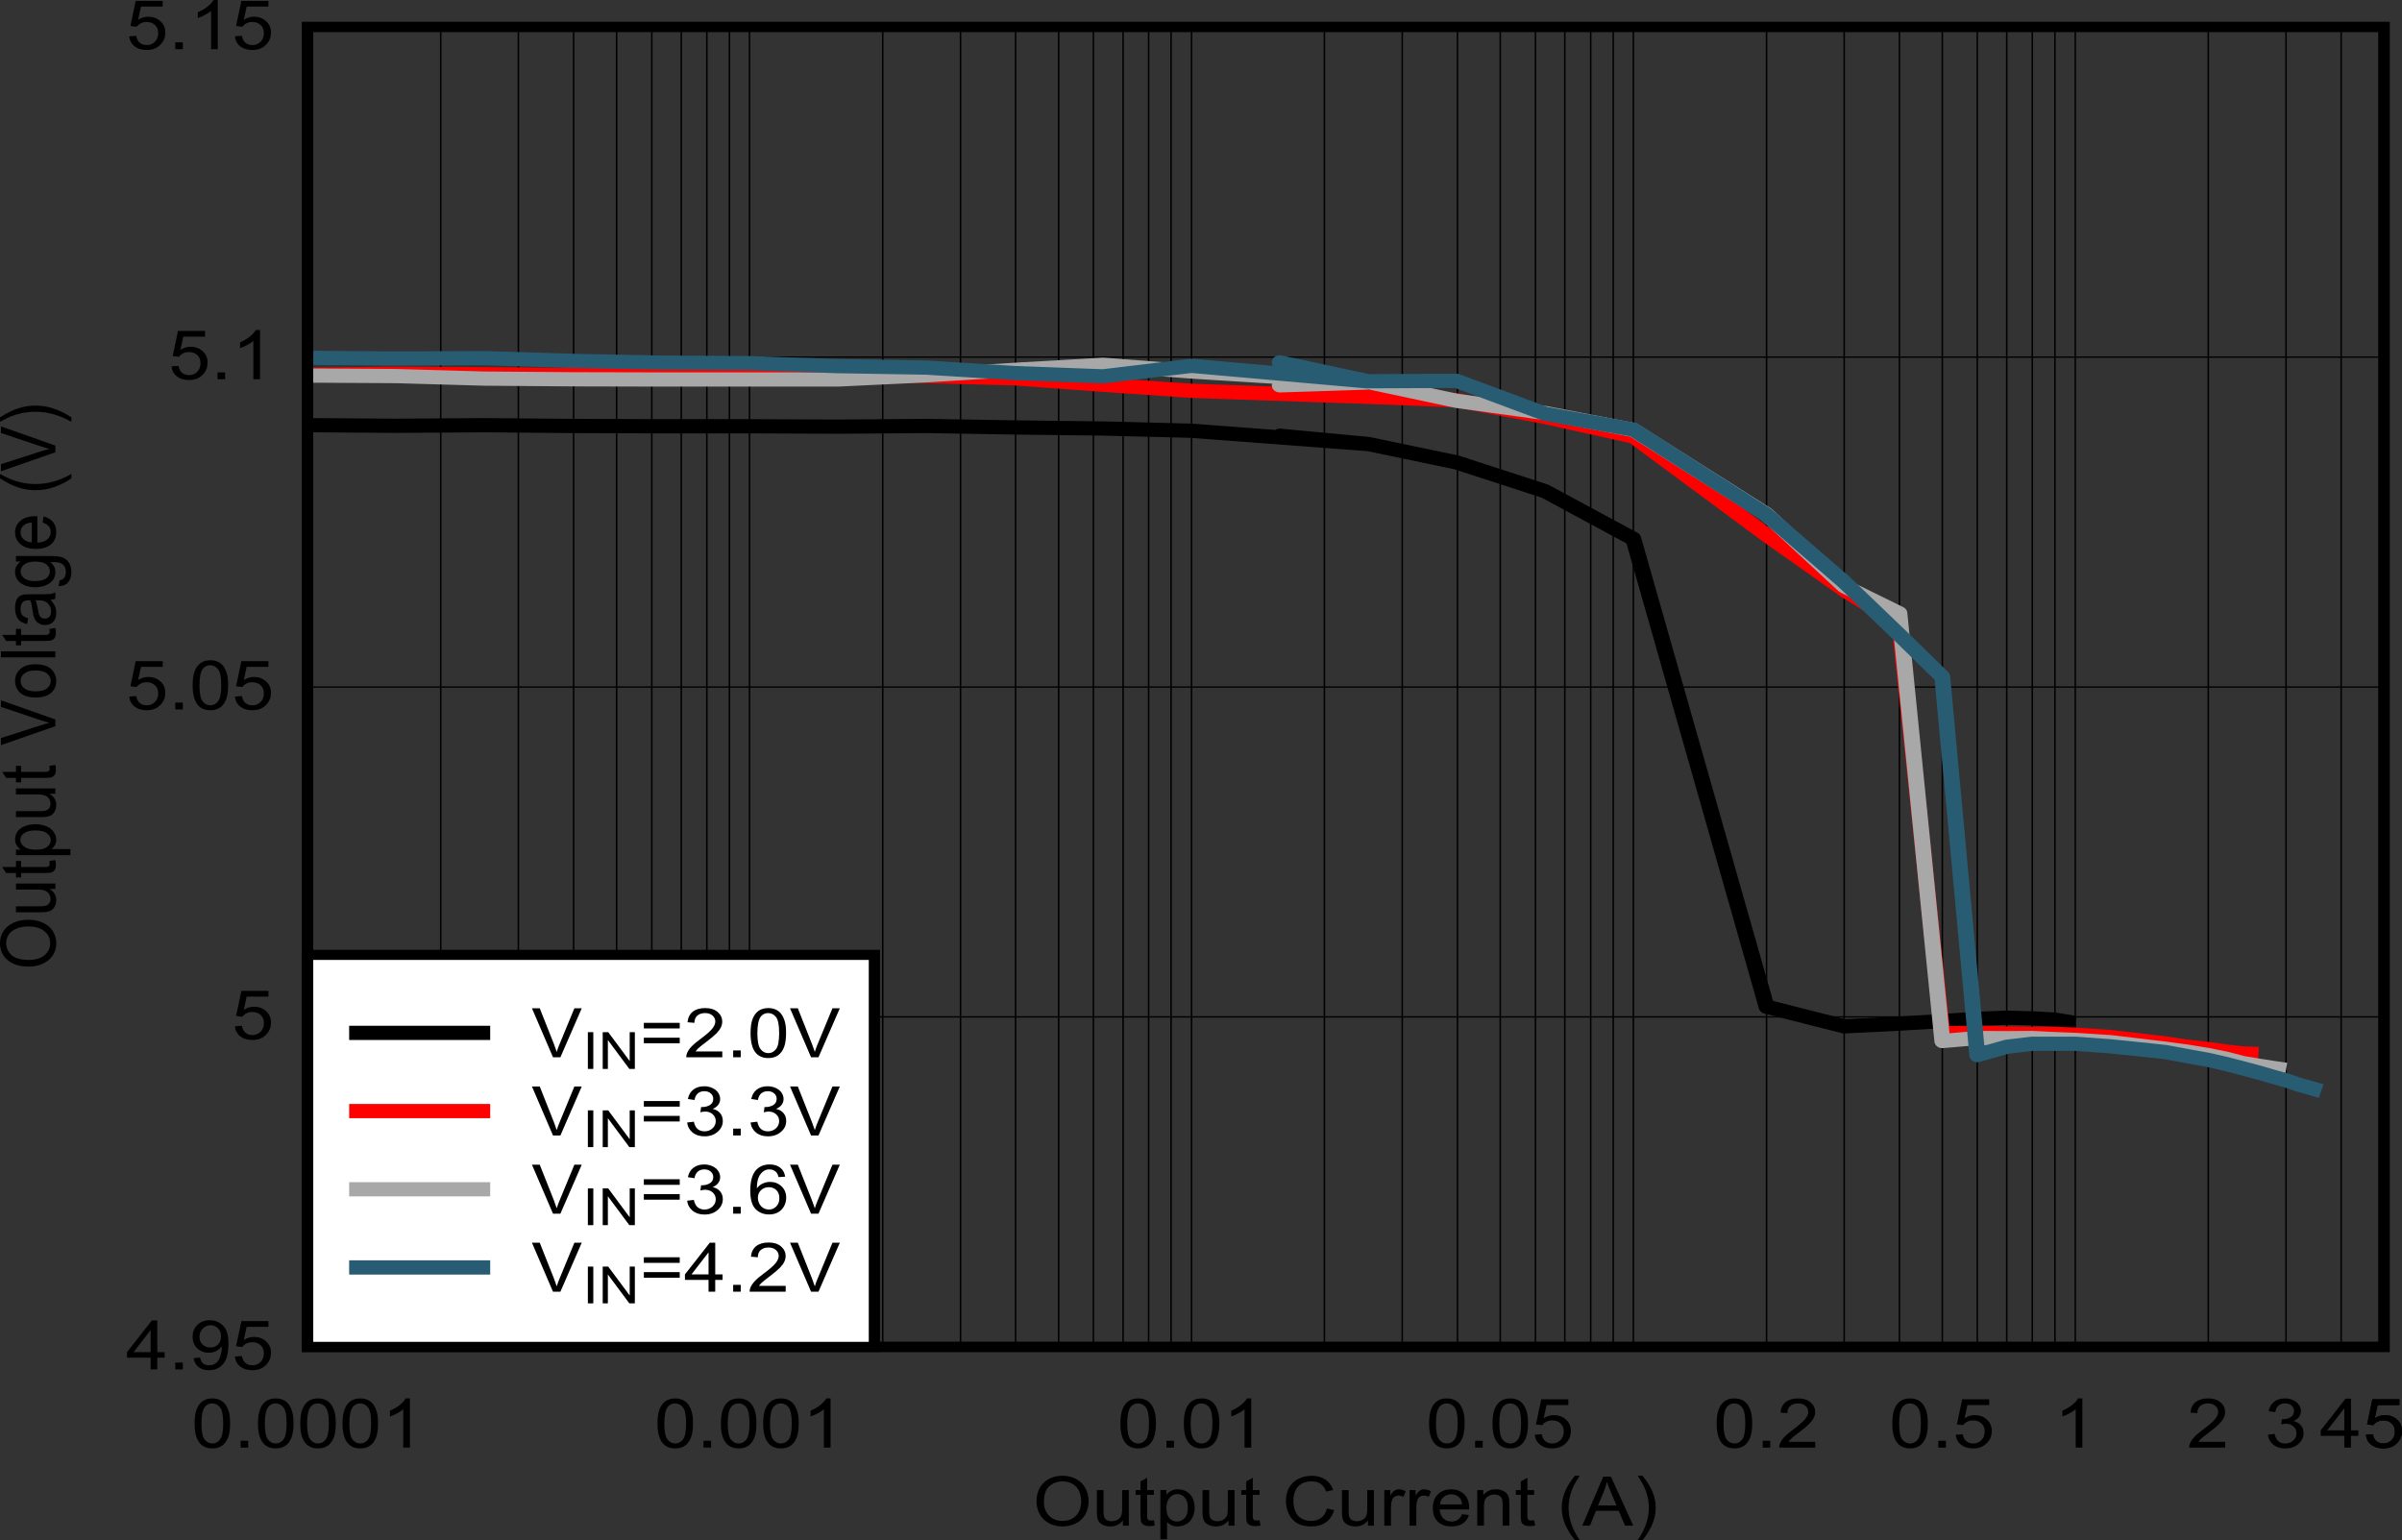 <?xml version="1.0" encoding="UTF-8" standalone="no"?>
<svg
   xmlns:dc="http://purl.org/dc/elements/1.1/"
   xmlns:cc="http://creativecommons.org/ns#"
   xmlns:rdf="http://www.w3.org/1999/02/22-rdf-syntax-ns#"
   xmlns:svg="http://www.w3.org/2000/svg"
   xmlns="http://www.w3.org/2000/svg"
   xmlns:xlink="http://www.w3.org/1999/xlink"
   xmlns:sodipodi="http://sodipodi.sourceforge.net/DTD/sodipodi-0.dtd"
   xmlns:inkscape="http://www.inkscape.org/namespaces/inkscape"
   sodipodi:docname="LoadReg_pfm_5V.pdf"
   id="svg532"
   version="1.2"
   viewBox="0 0 510.376 327.264"
   height="327.264pt"
   width="510.376pt">
  <rect x="0" y="0" width="510.376" height="327.264" fill="#333333" stroke="none"/>
  <sodipodi:namedview
     id="namedview534"
     inkscape:window-height="480"
     inkscape:window-width="640"
     inkscape:pageshadow="2"
     inkscape:pageopacity="0"
     guidetolerance="10"
     gridtolerance="10"
     objecttolerance="10"
     borderopacity="1"
     bordercolor="#666666"
     pagecolor="#ffffff" />
  <defs
     id="defs127">
    <g
       id="g125">
      <symbol
         id="glyph0-0"
         overflow="visible">
        <path
           inkscape:connector-curvature="0"
           id="path2"
           d="M 2.016,0 V -9.094 H 10.094 V 0 Z m 0.25,-0.234 H 9.844 v -8.625 H 2.266 Z m 0,0"
           style="stroke:none" />
      </symbol>
      <symbol
         id="glyph0-1"
         overflow="visible">
        <path
           inkscape:connector-curvature="0"
           id="path5"
           d="m 0.781,-5.078 c 0,-1.727 0.516,-3.078 1.547,-4.047 1.027,-0.977 2.359,-1.469 3.984,-1.469 1.07,0 2.035,0.23 2.891,0.688 0.852,0.461 1.504,1.102 1.953,1.922 0.457,0.824 0.688,1.758 0.688,2.797 0,1.055 -0.242,1.996 -0.719,2.828 C 10.656,-1.523 9.98,-0.895 9.109,-0.469 8.242,-0.039 7.309,0.172 6.312,0.172 5.219,0.172 4.242,-0.062 3.391,-0.531 2.535,-1.008 1.883,-1.656 1.438,-2.469 1,-3.289 0.781,-4.16 0.781,-5.078 Z m 1.578,0.031 c 0,1.25 0.375,2.242 1.125,2.969 C 4.23,-1.359 5.172,-1 6.297,-1 c 1.152,0 2.102,-0.363 2.844,-1.094 0.746,-0.727 1.125,-1.766 1.125,-3.109 0,-0.84 -0.164,-1.582 -0.484,-2.219 -0.312,-0.633 -0.777,-1.125 -1.391,-1.469 -0.617,-0.34 -1.305,-0.516 -2.062,-0.516 -1.086,0 -2.02,0.336 -2.797,1 C 2.75,-7.738 2.359,-6.617 2.359,-5.047 Z m 0,0"
           style="stroke:none" />
      </symbol>
      <symbol
         id="glyph0-2"
         overflow="visible">
        <path
           inkscape:connector-curvature="0"
           id="path8"
           d="m 6.562,0 v -1.109 c -0.656,0.855 -1.551,1.281 -2.672,1.281 -0.492,0 -0.949,-0.086 -1.375,-0.25 C 2.086,-0.254 1.77,-0.469 1.562,-0.719 1.352,-0.977 1.207,-1.297 1.125,-1.672 1.062,-1.918 1.031,-2.32 1.031,-2.875 v -4.672 h 1.422 v 4.188 c 0,0.668 0.031,1.117 0.094,1.344 0.082,0.344 0.27,0.613 0.562,0.797 C 3.398,-1.031 3.758,-0.938 4.188,-0.938 4.602,-0.938 5,-1.031 5.375,-1.219 5.746,-1.414 6.016,-1.68 6.172,-2.016 6.324,-2.355 6.406,-2.852 6.406,-3.5 V -7.547 H 7.828 V 0 Z m 0,0"
           style="stroke:none" />
      </symbol>
      <symbol
         id="glyph0-3"
         overflow="visible">
        <path
           inkscape:connector-curvature="0"
           id="path11"
           d="m 4.172,-1.141 0.203,1.125 C 3.969,0.055 3.605,0.094 3.297,0.094 2.785,0.094 2.383,0.02 2.094,-0.125 1.812,-0.27 1.613,-0.461 1.5,-0.703 c -0.117,-0.238 -0.172,-0.738 -0.172,-1.5 v -4.344 H 0.281 v -1 H 1.328 V -9.406 l 1.406,-0.766 v 2.625 h 1.438 v 1 h -1.438 v 4.406 c 0,0.367 0.023,0.602 0.078,0.703 0.051,0.105 0.129,0.191 0.234,0.25 0.113,0.062 0.281,0.094 0.5,0.094 0.152,0 0.363,-0.016 0.625,-0.047 z m 0,0"
           style="stroke:none" />
      </symbol>
      <symbol
         id="glyph0-4"
         overflow="visible">
        <path
           inkscape:connector-curvature="0"
           id="path14"
           d="m 1.062,2.891 v -10.438 H 2.359 V -6.562 c 0.301,-0.383 0.645,-0.672 1.031,-0.859 0.383,-0.195 0.848,-0.297 1.391,-0.297 0.715,0 1.348,0.168 1.891,0.5 0.551,0.336 0.969,0.805 1.25,1.406 0.277,0.605 0.422,1.27 0.422,1.984 0,0.773 -0.16,1.473 -0.469,2.094 C 7.57,-1.117 7.121,-0.645 6.531,-0.312 5.945,0.008 5.332,0.172 4.688,0.172 c -0.48,0 -0.91,-0.09 -1.281,-0.266 -0.375,-0.184 -0.684,-0.414 -0.922,-0.688 v 3.672 z m 1.281,-6.625 c 0,0.98 0.219,1.707 0.656,2.172 0.434,0.461 0.969,0.688 1.594,0.688 0.621,0 1.16,-0.238 1.609,-0.719 0.457,-0.488 0.688,-1.234 0.688,-2.234 0,-0.965 -0.227,-1.691 -0.672,-2.172 -0.438,-0.477 -0.961,-0.719 -1.562,-0.719 -0.605,0 -1.145,0.258 -1.609,0.766 -0.469,0.512 -0.703,1.254 -0.703,2.219 z m 0,0"
           style="stroke:none" />
      </symbol>
      <symbol
         id="glyph0-5"
         overflow="visible">
        <path
           inkscape:connector-curvature="0"
           id="path17"
           d=""
           style="stroke:none" />
      </symbol>
      <symbol
         id="glyph0-6"
         overflow="visible">
        <path
           inkscape:connector-curvature="0"
           id="path20"
           d="m 9.5,-3.656 1.531,0.359 c -0.324,1.125 -0.902,1.988 -1.734,2.578 C 8.461,-0.125 7.441,0.172 6.234,0.172 4.992,0.172 3.98,-0.051 3.203,-0.5 2.422,-0.957 1.82,-1.617 1.406,-2.484 1,-3.355 0.797,-4.289 0.797,-5.281 c 0,-1.082 0.227,-2.023 0.688,-2.828 0.465,-0.809 1.125,-1.426 1.969,-1.844 0.852,-0.426 1.789,-0.641 2.812,-0.641 1.152,0 2.125,0.27 2.906,0.797 0.789,0.531 1.344,1.277 1.656,2.234 l -1.5,0.328 C 9.055,-7.992 8.664,-8.547 8.156,-8.891 7.645,-9.23 7.004,-9.406 6.234,-9.406 5.348,-9.406 4.602,-9.211 4,-8.828 c -0.594,0.375 -1.02,0.887 -1.266,1.531 -0.242,0.648 -0.359,1.316 -0.359,2 0,0.887 0.145,1.664 0.438,2.328 0.289,0.656 0.738,1.152 1.344,1.484 C 4.758,-1.16 5.41,-1 6.109,-1 6.973,-1 7.703,-1.223 8.297,-1.672 8.887,-2.117 9.289,-2.781 9.5,-3.656 Z m 0,0"
           style="stroke:none" />
      </symbol>
      <symbol
         id="glyph0-7"
         overflow="visible">
        <path
           inkscape:connector-curvature="0"
           id="path23"
           d="m 1.047,0 v -7.547 h 1.281 V -6.406 C 2.648,-6.934 2.945,-7.285 3.219,-7.453 3.496,-7.629 3.805,-7.719 4.141,-7.719 c 0.477,0 0.961,0.145 1.453,0.422 l -0.484,1.188 c -0.344,-0.184 -0.691,-0.281 -1.031,-0.281 -0.312,0 -0.598,0.086 -0.844,0.25 -0.25,0.168 -0.43,0.402 -0.531,0.703 -0.156,0.449 -0.234,0.945 -0.234,1.484 V 0 Z m 0,0"
           style="stroke:none" />
      </symbol>
      <symbol
         id="glyph0-8"
         overflow="visible">
        <path
           inkscape:connector-curvature="0"
           id="path26"
           d="m 6.797,-2.422 1.469,0.156 c -0.23,0.773 -0.66,1.371 -1.281,1.797 -0.625,0.43 -1.43,0.641 -2.406,0.641 -1.219,0 -2.191,-0.336 -2.906,-1.016 -0.719,-0.684 -1.078,-1.641 -1.078,-2.859 0,-1.27 0.359,-2.254 1.078,-2.953 0.727,-0.707 1.672,-1.062 2.828,-1.062 1.121,0 2.039,0.348 2.75,1.031 0.707,0.688 1.062,1.66 1.062,2.906 0,0.074 0,0.191 0,0.344 h -6.25 c 0.051,0.824 0.312,1.461 0.781,1.906 0.465,0.438 1.051,0.656 1.75,0.656 0.52,0 0.961,-0.125 1.328,-0.375 0.371,-0.246 0.664,-0.641 0.875,-1.172 z M 2.141,-4.5 H 6.812 C 6.75,-5.133 6.57,-5.609 6.281,-5.922 5.82,-6.41 5.23,-6.656 4.516,-6.656 3.867,-6.656 3.32,-6.457 2.875,-6.062 2.426,-5.676 2.18,-5.152 2.141,-4.5 Z m 0,0"
           style="stroke:none" />
      </symbol>
      <symbol
         id="glyph0-9"
         overflow="visible">
        <path
           inkscape:connector-curvature="0"
           id="path29"
           d="m 1.062,0 v -7.547 h 1.281 v 1.078 c 0.613,-0.832 1.504,-1.25 2.672,-1.25 0.496,0 0.957,0.086 1.375,0.25 0.426,0.168 0.742,0.387 0.953,0.656 0.215,0.262 0.367,0.574 0.453,0.938 C 7.848,-5.645 7.875,-5.23 7.875,-4.641 V 0 H 6.453 V -4.594 C 6.453,-5.113 6.395,-5.5 6.281,-5.75 6.176,-6.008 5.98,-6.219 5.703,-6.375 c -0.281,-0.152 -0.617,-0.234 -1,-0.234 -0.605,0 -1.129,0.18 -1.562,0.531 -0.438,0.344 -0.656,0.996 -0.656,1.953 V 0 Z m 0,0"
           style="stroke:none" />
      </symbol>
      <symbol
         id="glyph0-10"
         overflow="visible">
        <path
           inkscape:connector-curvature="0"
           id="path32"
           d="M 3.781,3.062 C 3,2.164 2.336,1.121 1.797,-0.062 c -0.543,-1.195 -0.812,-2.43 -0.812,-3.703 0,-1.133 0.195,-2.219 0.594,-3.25 0.477,-1.195 1.211,-2.391 2.203,-3.578 h 1.016 c -0.637,0.992 -1.059,1.695 -1.266,2.109 -0.324,0.656 -0.574,1.34 -0.75,2.047 -0.23,0.887 -0.344,1.777 -0.344,2.672 0,2.281 0.785,4.555 2.359,6.828 z m 0,0"
           style="stroke:none" />
      </symbol>
      <symbol
         id="glyph0-11"
         overflow="visible">
        <path
           inkscape:connector-curvature="0"
           id="path35"
           d="M -0.031,0 4.422,-10.406 H 6.062 L 10.797,0 H 9.062 L 7.703,-3.156 H 2.875 L 1.594,0 Z M 3.312,-4.281 H 7.234 L 6.031,-7.156 C 5.656,-8.027 5.379,-8.75 5.203,-9.312 c -0.148,0.668 -0.355,1.332 -0.625,1.984 z m 0,0"
           style="stroke:none" />
      </symbol>
      <symbol
         id="glyph0-12"
         overflow="visible">
        <path
           inkscape:connector-curvature="0"
           id="path38"
           d="M 2,3.062 H 0.984 C 2.555,0.789 3.344,-1.484 3.344,-3.766 3.344,-4.648 3.227,-5.531 3,-6.406 2.82,-7.121 2.57,-7.805 2.25,-8.453 2.039,-8.879 1.617,-9.594 0.984,-10.594 H 2 c 0.988,1.188 1.719,2.383 2.188,3.578 0.402,1.031 0.609,2.117 0.609,3.25 0,1.273 -0.277,2.508 -0.828,3.703 C 3.426,1.121 2.77,2.164 2,3.062 Z m 0,0"
           style="stroke:none" />
      </symbol>
      <symbol
         id="glyph0-13"
         overflow="visible">
        <path
           inkscape:connector-curvature="0"
           id="path41"
           d="m 0.672,-5.141 c 0,-1.227 0.141,-2.219 0.422,-2.969 0.277,-0.746 0.695,-1.328 1.25,-1.734 0.551,-0.402 1.25,-0.609 2.094,-0.609 0.621,0 1.172,0.117 1.641,0.344 0.465,0.219 0.852,0.543 1.156,0.969 0.301,0.418 0.539,0.934 0.719,1.547 0.176,0.605 0.266,1.426 0.266,2.453 0,1.23 -0.145,2.223 -0.422,2.969 -0.281,0.75 -0.699,1.332 -1.25,1.734 C 5.992,-0.031 5.289,0.172 4.438,0.172 3.32,0.172 2.445,-0.188 1.812,-0.906 1.051,-1.77 0.672,-3.18 0.672,-5.141 Z m 1.453,0 c 0,1.711 0.223,2.852 0.672,3.422 0.445,0.562 0.992,0.844 1.641,0.844 0.652,0 1.203,-0.281 1.641,-0.844 C 6.523,-2.289 6.75,-3.43 6.75,-5.141 c 0,-1.707 -0.227,-2.844 -0.672,-3.406 -0.438,-0.559 -0.992,-0.844 -1.656,-0.844 -0.648,0 -1.168,0.246 -1.562,0.734 C 2.367,-8.02 2.125,-6.848 2.125,-5.141 Z m 0,0"
           style="stroke:none" />
      </symbol>
      <symbol
         id="glyph0-14"
         overflow="visible">
        <path
           inkscape:connector-curvature="0"
           id="path44"
           d="M 1.469,0 V -1.453 H 3.078 V 0 Z m 0,0"
           style="stroke:none" />
      </symbol>
      <symbol
         id="glyph0-15"
         overflow="visible">
        <path
           inkscape:connector-curvature="0"
           id="path47"
           d="M 6.016,0 H 4.594 v -8.141 c -0.336,0.293 -0.785,0.586 -1.344,0.875 -0.555,0.293 -1.051,0.512 -1.484,0.656 V -7.844 C 2.555,-8.176 3.25,-8.582 3.844,-9.062 c 0.59,-0.477 1.016,-0.941 1.266,-1.391 h 0.906 z m 0,0"
           style="stroke:none" />
      </symbol>
      <symbol
         id="glyph0-16"
         overflow="visible">
        <path
           inkscape:connector-curvature="0"
           id="path50"
           d="M 0.672,-2.734 2.156,-2.844 c 0.113,0.656 0.367,1.152 0.766,1.484 0.402,0.324 0.895,0.484 1.469,0.484 0.676,0 1.25,-0.227 1.719,-0.688 0.477,-0.465 0.719,-1.086 0.719,-1.859 0,-0.727 -0.23,-1.301 -0.688,-1.719 C 5.691,-5.566 5.098,-5.781 4.359,-5.781 3.898,-5.781 3.488,-5.684 3.125,-5.5 2.758,-5.312 2.465,-5.066 2.25,-4.766 l -1.328,-0.156 1.125,-5.344 h 5.75 v 1.219 h -4.625 L 2.562,-6.25 c 0.684,-0.434 1.41,-0.656 2.172,-0.656 1.008,0 1.863,0.32 2.562,0.953 0.695,0.625 1.047,1.434 1.047,2.422 0,0.949 -0.309,1.762 -0.922,2.438 -0.742,0.844 -1.754,1.266 -3.031,1.266 -1.055,0 -1.914,-0.258 -2.578,-0.781 -0.668,-0.527 -1.051,-1.238 -1.141,-2.125 z m 0,0"
           style="stroke:none" />
      </symbol>
      <symbol
         id="glyph0-17"
         overflow="visible">
        <path
           inkscape:connector-curvature="0"
           id="path53"
           d="M 8.141,-1.234 V 0 H 0.484 C 0.473,-0.309 0.531,-0.609 0.656,-0.891 0.852,-1.355 1.164,-1.816 1.594,-2.266 2.02,-2.723 2.641,-3.25 3.453,-3.844 4.699,-4.77 5.547,-5.504 5.984,-6.047 6.43,-6.598 6.656,-7.113 6.656,-7.594 c 0,-0.508 -0.207,-0.938 -0.609,-1.281 -0.398,-0.34 -0.918,-0.516 -1.562,-0.516 -0.688,0 -1.242,0.184 -1.656,0.547 C 2.422,-8.477 2.219,-7.965 2.219,-7.312 L 0.75,-7.438 c 0.102,-0.988 0.477,-1.738 1.125,-2.25 0.652,-0.508 1.535,-0.766 2.641,-0.766 1.102,0 1.977,0.277 2.625,0.828 0.652,0.555 0.984,1.242 0.984,2.062 0,0.418 -0.102,0.832 -0.297,1.234 -0.188,0.398 -0.504,0.82 -0.938,1.266 -0.438,0.449 -1.168,1.059 -2.188,1.828 -0.855,0.648 -1.402,1.086 -1.641,1.312 -0.242,0.23 -0.441,0.461 -0.594,0.688 z m 0,0"
           style="stroke:none" />
      </symbol>
      <symbol
         id="glyph0-18"
         overflow="visible">
        <path
           inkscape:connector-curvature="0"
           id="path56"
           d="M 0.672,-2.75 2.094,-2.922 c 0.164,0.73 0.441,1.258 0.828,1.578 0.395,0.312 0.875,0.469 1.438,0.469 0.664,0 1.227,-0.207 1.688,-0.625 C 6.512,-1.914 6.75,-2.43 6.75,-3.047 6.75,-3.629 6.535,-4.113 6.109,-4.5 c -0.43,-0.383 -0.973,-0.578 -1.625,-0.578 -0.273,0 -0.605,0.055 -1,0.156 l 0.156,-1.125 c 0.09,0.012 0.164,0.016 0.219,0.016 0.602,0 1.145,-0.141 1.625,-0.422 C 5.973,-6.742 6.219,-7.188 6.219,-7.781 6.219,-8.246 6.039,-8.633 5.688,-8.938 5.344,-9.246 4.887,-9.406 4.328,-9.406 3.773,-9.406 3.309,-9.246 2.938,-8.938 2.57,-8.625 2.336,-8.152 2.234,-7.531 L 0.828,-7.75 C 0.992,-8.613 1.383,-9.281 2,-9.75 c 0.613,-0.465 1.379,-0.703 2.297,-0.703 0.633,0 1.219,0.129 1.75,0.375 0.527,0.242 0.938,0.574 1.219,1 C 7.543,-8.66 7.688,-8.215 7.688,-7.75 c 0,0.449 -0.137,0.863 -0.406,1.234 -0.273,0.367 -0.668,0.66 -1.188,0.875 C 6.77,-5.492 7.297,-5.195 7.672,-4.75 8.055,-4.301 8.25,-3.742 8.25,-3.078 c 0,0.906 -0.371,1.68 -1.109,2.312 C 6.41,-0.129 5.48,0.188 4.359,0.188 3.336,0.188 2.492,-0.082 1.828,-0.625 1.16,-1.176 0.773,-1.883 0.672,-2.75 Z m 0,0"
           style="stroke:none" />
      </symbol>
      <symbol
         id="glyph0-19"
         overflow="visible">
        <path
           inkscape:connector-curvature="0"
           id="path59"
           d="M 5.219,0 V -2.5 H 0.203 v -1.172 l 5.281,-6.734 h 1.156 v 6.734 h 1.562 V -2.5 h -1.562 V 0 Z m 0,-3.672 v -4.688 l -3.625,4.688 z m 0,0"
           style="stroke:none" />
      </symbol>
      <symbol
         id="glyph0-20"
         overflow="visible">
        <path
           inkscape:connector-curvature="0"
           id="path62"
           d="M 0.891,-2.406 2.25,-2.516 c 0.113,0.574 0.332,0.992 0.656,1.25 0.332,0.262 0.754,0.391 1.266,0.391 0.426,0 0.805,-0.086 1.141,-0.266 0.332,-0.176 0.602,-0.414 0.812,-0.719 0.207,-0.301 0.379,-0.707 0.516,-1.219 0.145,-0.508 0.219,-1.031 0.219,-1.562 0,-0.059 0,-0.148 0,-0.266 -0.293,0.406 -0.684,0.742 -1.172,1 -0.492,0.25 -1.023,0.375 -1.594,0.375 -0.961,0 -1.773,-0.312 -2.438,-0.938 C 1,-5.09 0.672,-5.914 0.672,-6.938 c 0,-1.059 0.344,-1.91 1.031,-2.547 0.695,-0.645 1.566,-0.969 2.609,-0.969 0.746,0 1.438,0.184 2.062,0.547 0.621,0.367 1.098,0.887 1.422,1.562 0.32,0.668 0.484,1.645 0.484,2.922 0,1.336 -0.164,2.398 -0.484,3.188 -0.324,0.781 -0.805,1.383 -1.438,1.797 C 5.723,-0.031 4.98,0.172 4.141,0.172 3.234,0.172 2.492,-0.051 1.922,-0.5 1.348,-0.945 1.004,-1.582 0.891,-2.406 Z M 6.703,-7 c 0,-0.738 -0.223,-1.32 -0.656,-1.75 -0.438,-0.426 -0.961,-0.641 -1.562,-0.641 -0.637,0 -1.191,0.238 -1.656,0.703 C 2.359,-8.227 2.125,-7.629 2.125,-6.891 c 0,0.656 0.223,1.195 0.672,1.609 0.445,0.418 0.992,0.625 1.641,0.625 0.652,0 1.195,-0.207 1.625,-0.625 C 6.488,-5.695 6.703,-6.27 6.703,-7 Z m 0,0"
           style="stroke:none" />
      </symbol>
      <symbol
         id="glyph0-21"
         overflow="visible">
        <path
           inkscape:connector-curvature="0"
           id="path65"
           d="m 4.547,0 -4.469,-10.406 h 1.656 l 3,7.562 c 0.238,0.605 0.441,1.176 0.609,1.703 0.176,-0.57 0.383,-1.141 0.625,-1.703 l 3.125,-7.562 h 1.562 L 6.125,0 Z m 0,0"
           style="stroke:none" />
      </symbol>
      <symbol
         id="glyph0-22"
         overflow="visible">
        <path
           inkscape:connector-curvature="0"
           id="path68"
           d="m 8.531,-6.125 h -7.625 v -1.188 h 7.625 z m 0,3.156 h -7.625 v -1.188 h 7.625 z m 0,0"
           style="stroke:none" />
      </symbol>
      <symbol
         id="glyph0-23"
         overflow="visible">
        <path
           inkscape:connector-curvature="0"
           id="path71"
           d="M 8.031,-7.859 6.625,-7.766 C 6.5,-8.262 6.32,-8.629 6.094,-8.859 5.707,-9.223 5.23,-9.406 4.672,-9.406 c -0.461,0 -0.855,0.117 -1.188,0.344 -0.449,0.293 -0.805,0.723 -1.062,1.281 -0.262,0.562 -0.398,1.367 -0.406,2.406 0.34,-0.465 0.758,-0.812 1.25,-1.031 0.496,-0.227 1.02,-0.344 1.562,-0.344 0.945,0 1.754,0.316 2.422,0.938 0.664,0.625 1,1.441 1,2.438 0,0.648 -0.16,1.254 -0.469,1.812 C 7.469,-1 7.035,-0.566 6.484,-0.266 5.941,0.023 5.32,0.172 4.625,0.172 3.438,0.172 2.465,-0.219 1.719,-1 0.977,-1.777 0.609,-3.07 0.609,-4.875 c 0,-2.008 0.41,-3.473 1.234,-4.391 0.715,-0.789 1.688,-1.188 2.906,-1.188 0.914,0 1.66,0.23 2.234,0.688 0.582,0.461 0.93,1.098 1.047,1.906 z M 2.234,-3.375 c 0,0.438 0.102,0.863 0.312,1.266 0.207,0.406 0.5,0.715 0.875,0.922 0.371,0.211 0.766,0.312 1.172,0.312 0.602,0 1.117,-0.219 1.547,-0.656 0.434,-0.434 0.656,-1.023 0.656,-1.766 C 6.797,-4.012 6.582,-4.582 6.156,-5 5.727,-5.414 5.191,-5.625 4.547,-5.625 3.898,-5.625 3.352,-5.414 2.906,-5 2.457,-4.582 2.234,-4.039 2.234,-3.375 Z m 0,0"
           style="stroke:none" />
      </symbol>
      <symbol
         id="glyph1-0"
         overflow="visible">
        <path
           inkscape:connector-curvature="0"
           id="path74"
           d="M 0,-1.812 H -10.094 V -9.094 H 0 Z m -0.25,-0.234 v -6.812 h -9.594 v 6.812 z m 0,0"
           style="stroke:none" />
      </symbol>
      <symbol
         id="glyph1-1"
         overflow="visible">
        <path
           inkscape:connector-curvature="0"
           id="path77"
           d="m -5.625,-0.703 c -1.926,0 -3.43,-0.461 -4.516,-1.391 -1.082,-0.926 -1.625,-2.125 -1.625,-3.594 0,-0.957 0.258,-1.82 0.766,-2.594 0.512,-0.777 1.227,-1.367 2.141,-1.766 0.906,-0.402 1.941,-0.609 3.094,-0.609 1.18,0 2.23,0.215 3.156,0.641 0.918,0.418 1.617,1.023 2.094,1.812 0.48,0.781 0.719,1.621 0.719,2.516 0,0.98 -0.258,1.863 -0.781,2.641 -0.527,0.773 -1.25,1.355 -2.156,1.75 -0.914,0.398 -1.879,0.594 -2.891,0.594 z M -5.609,-2.125 c 1.398,0 2.496,-0.332 3.297,-1 0.805,-0.676 1.203,-1.523 1.203,-2.547 0,-1.039 -0.406,-1.895 -1.219,-2.562 -0.809,-0.664 -1.961,-1 -3.453,-1 -0.934,0 -1.754,0.148 -2.453,0.438 -0.707,0.281 -1.254,0.699 -1.641,1.25 -0.383,0.555 -0.578,1.168 -0.578,1.844 0,0.98 0.379,1.824 1.125,2.531 0.742,0.699 1.98,1.047 3.719,1.047 z m 0,0"
           style="stroke:none" />
      </symbol>
      <symbol
         id="glyph1-2"
         overflow="visible">
        <path
           inkscape:connector-curvature="0"
           id="path80"
           d="m 0,-5.906 h -1.234 c 0.949,0.594 1.422,1.395 1.422,2.391 0,0.449 -0.098,0.867 -0.281,1.25 -0.184,0.387 -0.422,0.676 -0.703,0.859 -0.289,0.188 -0.645,0.32 -1.062,0.391 C -2.137,-0.961 -2.582,-0.938 -3.188,-0.938 H -8.375 v -1.266 h 4.641 c 0.742,0 1.242,-0.023 1.5,-0.078 0.375,-0.082 0.676,-0.254 0.891,-0.516 0.211,-0.258 0.312,-0.582 0.312,-0.969 0,-0.383 -0.109,-0.742 -0.328,-1.078 C -1.574,-5.176 -1.875,-5.41 -2.25,-5.547 -2.621,-5.691 -3.172,-5.766 -3.891,-5.766 H -8.375 v -1.281 H 0 Z m 0,0"
           style="stroke:none" />
      </symbol>
      <symbol
         id="glyph1-3"
         overflow="visible">
        <path
           inkscape:connector-curvature="0"
           id="path83"
           d="m -1.266,-3.75 1.25,-0.188 c 0.082,0.367 0.125,0.691 0.125,0.969 0,0.469 -0.082,0.836 -0.234,1.094 -0.164,0.25 -0.379,0.43 -0.641,0.531 -0.27,0.105 -0.832,0.156 -1.688,0.156 H -7.281 V -0.25 H -8.375 v -0.938 h -2.078 l -0.844,-1.281 H -8.375 V -3.75 h 1.094 v 1.281 H -2.375 c 0.406,0 0.668,-0.02 0.781,-0.062 0.117,-0.039 0.211,-0.113 0.281,-0.219 0.062,-0.102 0.094,-0.25 0.094,-0.438 0,-0.145 -0.016,-0.332 -0.047,-0.562 z m 0,0"
           style="stroke:none" />
      </symbol>
      <symbol
         id="glyph1-4"
         overflow="visible">
        <path
           inkscape:connector-curvature="0"
           id="path86"
           d="M 3.203,-0.953 H -8.375 V -2.125 h 1.078 C -7.711,-2.395 -8.023,-2.703 -8.234,-3.047 -8.449,-3.398 -8.562,-3.82 -8.562,-4.312 c 0,-0.645 0.184,-1.211 0.547,-1.703 0.367,-0.488 0.887,-0.859 1.562,-1.109 0.668,-0.258 1.402,-0.391 2.203,-0.391 0.855,0 1.629,0.145 2.312,0.422 0.688,0.281 1.215,0.691 1.578,1.219 0.363,0.523 0.547,1.074 0.547,1.656 0,0.43 -0.102,0.816 -0.297,1.156 -0.195,0.336 -0.453,0.613 -0.766,0.828 h 4.078 z m -7.344,-1.156 c 1.074,0 1.871,-0.195 2.391,-0.594 0.512,-0.395 0.766,-0.875 0.766,-1.438 0,-0.559 -0.266,-1.047 -0.797,-1.453 -0.527,-0.402 -1.359,-0.609 -2.484,-0.609 -1.059,0 -1.859,0.199 -2.391,0.594 -0.527,0.398 -0.797,0.871 -0.797,1.422 0,0.543 0.285,1.027 0.844,1.453 0.562,0.418 1.387,0.625 2.469,0.625 z m 0,0"
           style="stroke:none" />
      </symbol>
      <symbol
         id="glyph1-5"
         overflow="visible">
        <path
           inkscape:connector-curvature="0"
           id="path89"
           d=""
           style="stroke:none" />
      </symbol>
      <symbol
         id="glyph1-6"
         overflow="visible">
        <path
           inkscape:connector-curvature="0"
           id="path92"
           d="m 0,-4.094 -11.562,4.031 v -1.5 l 8.406,-2.703 C -2.488,-4.48 -1.855,-4.664 -1.266,-4.812 -1.898,-4.965 -2.531,-5.156 -3.156,-5.375 L -11.562,-8.188 V -9.594 L 0,-5.516 Z m 0,0"
           style="stroke:none" />
      </symbol>
      <symbol
         id="glyph1-7"
         overflow="visible">
        <path
           inkscape:connector-curvature="0"
           id="path95"
           d="m -4.188,-0.484 c -1.551,0 -2.703,-0.383 -3.453,-1.156 -0.613,-0.652 -0.922,-1.445 -0.922,-2.375 0,-1.039 0.383,-1.891 1.141,-2.547 0.75,-0.652 1.789,-0.984 3.109,-0.984 1.086,0 1.934,0.148 2.547,0.438 0.617,0.293 1.098,0.723 1.438,1.281 0.34,0.555 0.516,1.16 0.516,1.812 0,1.055 -0.375,1.91 -1.125,2.562 -0.746,0.648 -1.832,0.969 -3.25,0.969 z m 0,-1.312 c 1.074,0 1.879,-0.207 2.406,-0.625 0.531,-0.426 0.797,-0.957 0.797,-1.594 0,-0.633 -0.266,-1.16 -0.797,-1.578 -0.539,-0.426 -1.359,-0.641 -2.453,-0.641 -1.039,0 -1.828,0.215 -2.359,0.641 -0.527,0.418 -0.797,0.945 -0.797,1.578 0,0.637 0.27,1.168 0.797,1.594 0.531,0.418 1.336,0.625 2.406,0.625 z m 0,0"
           style="stroke:none" />
      </symbol>
      <symbol
         id="glyph1-8"
         overflow="visible">
        <path
           inkscape:connector-curvature="0"
           id="path98"
           d="M 0,-0.938 H -11.562 V -2.203 H 0 Z m 0,0"
           style="stroke:none" />
      </symbol>
      <symbol
         id="glyph1-9"
         overflow="visible">
        <path
           inkscape:connector-curvature="0"
           id="path101"
           d="m -1.031,-5.875 c 0.449,0.469 0.77,0.926 0.953,1.359 0.176,0.438 0.266,0.91 0.266,1.406 0,0.836 -0.223,1.477 -0.672,1.922 -0.445,0.438 -1.02,0.656 -1.719,0.656 -0.414,0 -0.789,-0.082 -1.125,-0.25 -0.34,-0.164 -0.613,-0.383 -0.812,-0.656 -0.207,-0.27 -0.363,-0.578 -0.469,-0.922 C -4.68,-2.605 -4.754,-2.988 -4.828,-3.5 -4.961,-4.527 -5.125,-5.289 -5.312,-5.781 c -0.195,0 -0.32,0 -0.375,0 -0.582,0 -0.988,0.121 -1.219,0.359 -0.32,0.336 -0.484,0.82 -0.484,1.453 0,0.605 0.121,1.055 0.359,1.344 0.23,0.281 0.645,0.492 1.234,0.625 l -0.188,1.25 c -0.59,-0.113 -1.07,-0.301 -1.438,-0.562 -0.363,-0.258 -0.645,-0.633 -0.844,-1.125 -0.195,-0.488 -0.297,-1.055 -0.297,-1.703 0,-0.645 0.086,-1.172 0.25,-1.578 0.168,-0.402 0.383,-0.703 0.641,-0.891 0.25,-0.184 0.57,-0.316 0.953,-0.391 0.25,-0.039 0.691,-0.062 1.312,-0.062 h 1.891 c 1.324,0 2.164,-0.023 2.516,-0.078 0.344,-0.059 0.68,-0.172 1,-0.328 v 1.328 c -0.289,0.137 -0.633,0.227 -1.031,0.266 z m -3.172,0.094 c 0.211,0.469 0.387,1.168 0.531,2.094 0.086,0.531 0.184,0.91 0.297,1.125 0.105,0.211 0.258,0.379 0.453,0.5 0.199,0.117 0.426,0.172 0.672,0.172 0.375,0 0.695,-0.125 0.953,-0.375 0.25,-0.258 0.375,-0.641 0.375,-1.141 0,-0.488 -0.117,-0.926 -0.359,-1.312 C -1.52,-5.102 -1.848,-5.383 -2.266,-5.562 -2.586,-5.707 -3.062,-5.781 -3.688,-5.781 Z m 0,0"
           style="stroke:none" />
      </symbol>
      <symbol
         id="glyph1-10"
         overflow="visible">
        <path
           inkscape:connector-curvature="0"
           id="path104"
           d="m 0.688,-0.719 0.219,-1.25 C 1.32,-2.02 1.629,-2.164 1.828,-2.406 2.086,-2.715 2.219,-3.148 2.219,-3.703 2.219,-4.293 2.086,-4.75 1.828,-5.062 1.566,-5.383 1.195,-5.602 0.719,-5.719 0.438,-5.789 -0.164,-5.82 -1.094,-5.812 -0.363,-5.258 0,-4.566 0,-3.734 c 0,1.043 -0.414,1.852 -1.25,2.422 -0.832,0.562 -1.828,0.844 -2.984,0.844 -0.801,0 -1.539,-0.129 -2.219,-0.391 -0.676,-0.258 -1.195,-0.633 -1.562,-1.125 -0.363,-0.496 -0.547,-1.082 -0.547,-1.75 0,-0.895 0.398,-1.629 1.188,-2.203 h -1 v -1.172 h 7.234 c 1.309,0 2.238,0.121 2.781,0.359 0.539,0.23 0.969,0.605 1.281,1.125 0.32,0.523 0.484,1.164 0.484,1.922 0,0.898 -0.23,1.621 -0.688,2.172 -0.449,0.555 -1.129,0.824 -2.031,0.812 z m -5.031,-1.062 c 1.105,0 1.914,-0.195 2.422,-0.594 0.5,-0.395 0.75,-0.883 0.75,-1.469 0,-0.59 -0.25,-1.086 -0.75,-1.484 -0.508,-0.395 -1.301,-0.594 -2.375,-0.594 -1.02,0 -1.789,0.211 -2.312,0.625 -0.52,0.406 -0.781,0.898 -0.781,1.469 0,0.574 0.258,1.059 0.766,1.453 0.512,0.398 1.273,0.594 2.281,0.594 z m 0,0"
           style="stroke:none" />
      </symbol>
      <symbol
         id="glyph1-11"
         overflow="visible">
        <path
           inkscape:connector-curvature="0"
           id="path107"
           d="m -2.703,-6.125 0.188,-1.312 c 0.855,0.211 1.523,0.598 2,1.156 0.469,0.562 0.703,1.285 0.703,2.156 0,1.105 -0.375,1.98 -1.125,2.625 -0.758,0.648 -1.82,0.969 -3.188,0.969 -1.402,0 -2.492,-0.328 -3.266,-0.984 C -8.168,-2.168 -8.562,-3.02 -8.562,-4.062 c 0,-0.996 0.383,-1.816 1.141,-2.453 0.762,-0.645 1.836,-0.969 3.219,-0.969 0.086,0 0.211,0 0.375,0 v 5.625 c 0.918,-0.039 1.621,-0.27 2.109,-0.688 0.492,-0.426 0.734,-0.957 0.734,-1.594 0,-0.465 -0.133,-0.863 -0.406,-1.188 -0.27,-0.332 -0.707,-0.598 -1.312,-0.797 z M -5,-1.922 v -4.219 c -0.695,0.062 -1.223,0.227 -1.578,0.484 -0.551,0.406 -0.828,0.941 -0.828,1.594 0,0.586 0.223,1.082 0.656,1.484 0.438,0.398 1.023,0.617 1.75,0.656 z m 0,0"
           style="stroke:none" />
      </symbol>
      <symbol
         id="glyph1-12"
         overflow="visible">
        <path
           inkscape:connector-curvature="0"
           id="path110"
           d="m 3.406,-3.406 c -0.992,0.711 -2.148,1.309 -3.469,1.797 -1.332,0.492 -2.707,0.734 -4.125,0.734 -1.246,0 -2.445,-0.18 -3.594,-0.547 -1.332,-0.426 -2.66,-1.086 -3.984,-1.984 V -4.312 c 1.094,0.574 1.879,0.949 2.344,1.125 0.73,0.293 1.492,0.523 2.281,0.688 0.98,0.211 1.965,0.312 2.953,0.312 2.531,0 5.062,-0.707 7.594,-2.125 z m 0,0"
           style="stroke:none" />
      </symbol>
      <symbol
         id="glyph1-13"
         overflow="visible">
        <path
           inkscape:connector-curvature="0"
           id="path113"
           d="M 3.406,-1.797 V -0.875 C 0.875,-2.289 -1.656,-3 -4.188,-3 c -0.988,0 -1.969,0.102 -2.938,0.297 -0.789,0.168 -1.547,0.395 -2.266,0.672 -0.477,0.188 -1.27,0.574 -2.375,1.156 v -0.922 c 1.324,-0.883 2.652,-1.539 3.984,-1.969 1.148,-0.363 2.348,-0.547 3.594,-0.547 1.418,0 2.793,0.246 4.125,0.734 1.32,0.492 2.477,1.086 3.469,1.781 z m 0,0"
           style="stroke:none" />
      </symbol>
      <symbol
         id="glyph2-0"
         overflow="visible">
        <path
           inkscape:connector-curvature="0"
           id="path116"
           d="M 1.516,0 V -6.812 H 7.562 V 0 Z m 0.188,-0.172 H 7.375 v -6.469 H 1.703 Z m 0,0"
           style="stroke:none" />
      </symbol>
      <symbol
         id="glyph2-1"
         overflow="visible">
        <path
           inkscape:connector-curvature="0"
           id="path119"
           d="M 1.125,0 V -7.812 H 2.281 V 0 Z m 0,0"
           style="stroke:none" />
      </symbol>
      <symbol
         id="glyph2-2"
         overflow="visible">
        <path
           inkscape:connector-curvature="0"
           id="path122"
           d="M 0.922,0 V -7.812 H 2.094 l 4.562,6.141 V -7.812 H 7.75 V 0 H 6.578 l -4.562,-6.141 V 0 Z m 0,0"
           style="stroke:none" />
      </symbol>
    </g>
  </defs>
  <g
     transform="translate(-61.804,-72.385)"
     id="surface1">
    <g
       id="g159"
       style="fill:#000000;fill-opacity:1">
      <use
         height="100%"
         width="100%"
         id="use129"
         y="396.586"
         x="281.263"
         xlink:href="#glyph0-1" />
      <use
         height="100%"
         width="100%"
         id="use131"
         y="396.586"
         x="293.831"
         xlink:href="#glyph0-2" />
      <use
         height="100%"
         width="100%"
         id="use133"
         y="396.586"
         x="302.812"
         xlink:href="#glyph0-3" />
      <use
         height="100%"
         width="100%"
         id="use135"
         y="396.586"
         x="307.303"
         xlink:href="#glyph0-4" />
      <use
         height="100%"
         width="100%"
         id="use137"
         y="396.586"
         x="316.284"
         xlink:href="#glyph0-2" />
      <use
         height="100%"
         width="100%"
         id="use139"
         y="396.586"
         x="325.265"
         xlink:href="#glyph0-3" />
      <use
         height="100%"
         width="100%"
         id="use141"
         y="396.586"
         x="329.756"
         xlink:href="#glyph0-5" />
      <use
         height="100%"
         width="100%"
         id="use143"
         y="396.586"
         x="334.247"
         xlink:href="#glyph0-6" />
      <use
         height="100%"
         width="100%"
         id="use145"
         y="396.586"
         x="345.909"
         xlink:href="#glyph0-2" />
      <use
         height="100%"
         width="100%"
         id="use147"
         y="396.586"
         x="354.891"
         xlink:href="#glyph0-7" />
      <use
         height="100%"
         width="100%"
         id="use149"
         y="396.586"
         x="360.27"
         xlink:href="#glyph0-7" />
      <use
         height="100%"
         width="100%"
         id="use151"
         y="396.586"
         x="365.649"
         xlink:href="#glyph0-8" />
      <use
         height="100%"
         width="100%"
         id="use153"
         y="396.586"
         x="374.63"
         xlink:href="#glyph0-9" />
      <use
         height="100%"
         width="100%"
         id="use155"
         y="396.586"
         x="383.612"
         xlink:href="#glyph0-3" />
      <use
         height="100%"
         width="100%"
         id="use157"
         y="396.586"
         x="388.102"
         xlink:href="#glyph0-5" />
    </g>
    <g
       id="g167"
       style="fill:#000000;fill-opacity:1">
      <use
         height="100%"
         width="100%"
         id="use161"
         y="396.586"
         x="392.658"
         xlink:href="#glyph0-10" />
      <use
         height="100%"
         width="100%"
         id="use163"
         y="396.586"
         x="398.037"
         xlink:href="#glyph0-11" />
      <use
         height="100%"
         width="100%"
         id="use165"
         y="396.586"
         x="408.811"
         xlink:href="#glyph0-12" />
    </g>
    <g
       id="g205"
       style="fill:#000000;fill-opacity:1">
      <use
         height="100%"
         width="100%"
         id="use169"
         y="278.498"
         x="73.569"
         xlink:href="#glyph1-1" />
      <use
         height="100%"
         width="100%"
         id="use171"
         y="267.183"
         x="73.569"
         xlink:href="#glyph1-2" />
      <use
         height="100%"
         width="100%"
         id="use173"
         y="259.096"
         x="73.569"
         xlink:href="#glyph1-3" />
      <use
         height="100%"
         width="100%"
         id="use175"
         y="255.053"
         x="73.569"
         xlink:href="#glyph1-4" />
      <use
         height="100%"
         width="100%"
         id="use177"
         y="246.966"
         x="73.569"
         xlink:href="#glyph1-2" />
      <use
         height="100%"
         width="100%"
         id="use179"
         y="238.879"
         x="73.569"
         xlink:href="#glyph1-3" />
      <use
         height="100%"
         width="100%"
         id="use181"
         y="234.836"
         x="73.569"
         xlink:href="#glyph1-5" />
      <use
         height="100%"
         width="100%"
         id="use183"
         y="230.793"
         x="73.569"
         xlink:href="#glyph1-6" />
      <use
         height="100%"
         width="100%"
         id="use185"
         y="221.092"
         x="73.569"
         xlink:href="#glyph1-7" />
      <use
         height="100%"
         width="100%"
         id="use187"
         y="213.005"
         x="73.569"
         xlink:href="#glyph1-8" />
      <use
         height="100%"
         width="100%"
         id="use189"
         y="209.776"
         x="73.569"
         xlink:href="#glyph1-3" />
      <use
         height="100%"
         width="100%"
         id="use191"
         y="205.733"
         x="73.569"
         xlink:href="#glyph1-9" />
      <use
         height="100%"
         width="100%"
         id="use193"
         y="197.646"
         x="73.569"
         xlink:href="#glyph1-10" />
      <use
         height="100%"
         width="100%"
         id="use195"
         y="189.56"
         x="73.569"
         xlink:href="#glyph1-11" />
      <use
         height="100%"
         width="100%"
         id="use197"
         y="181.473"
         x="73.569"
         xlink:href="#glyph1-5" />
      <use
         height="100%"
         width="100%"
         id="use199"
         y="177.43"
         x="73.569"
         xlink:href="#glyph1-12" />
      <use
         height="100%"
         width="100%"
         id="use201"
         y="172.587"
         x="73.569"
         xlink:href="#glyph1-6" />
      <use
         height="100%"
         width="100%"
         id="use203"
         y="162.886"
         x="73.569"
         xlink:href="#glyph1-13" />
    </g>
    <path
       inkscape:connector-curvature="0"
       id="path207"
       transform="matrix(2.301,5.79397e-8,-2.00182e-8,-2.071,51.49,405.13)"
       d="m 32.891,22.466 191.741,5e-6 V 157.907 H 32.891 Z m 0,0"
       style="fill:none;stroke:#000000;stroke-width:1.034;stroke-linecap:round;stroke-linejoin:miter;stroke-miterlimit:10;stroke-opacity:1" />
    <g
       id="g221"
       style="fill:#000000;fill-opacity:1">
      <use
         height="100%"
         width="100%"
         id="use209"
         y="380.004"
         x="102.478"
         xlink:href="#glyph0-13" />
      <use
         height="100%"
         width="100%"
         id="use211"
         y="380.004"
         x="111.46"
         xlink:href="#glyph0-14" />
      <use
         height="100%"
         width="100%"
         id="use213"
         y="380.004"
         x="115.95"
         xlink:href="#glyph0-13" />
      <use
         height="100%"
         width="100%"
         id="use215"
         y="380.004"
         x="124.932"
         xlink:href="#glyph0-13" />
      <use
         height="100%"
         width="100%"
         id="use217"
         y="380.004"
         x="133.913"
         xlink:href="#glyph0-13" />
      <use
         height="100%"
         width="100%"
         id="use219"
         y="380.004"
         x="142.894"
         xlink:href="#glyph0-15" />
    </g>
    <path
       inkscape:connector-curvature="0"
       id="path223"
       transform="matrix(2.301,5.79397e-8,-2.00182e-8,-2.071,51.49,405.13)"
       d="m 45.179,157.91 -1e-6,-135.477"
       style="fill:none;stroke:#000000;stroke-width:0.14;stroke-linecap:butt;stroke-linejoin:round;stroke-miterlimit:10;stroke-opacity:1" />
    <path
       inkscape:connector-curvature="0"
       id="path225"
       transform="matrix(2.301,5.79397e-8,-2.00182e-8,-2.071,51.49,405.13)"
       d="m 52.35,157.91 -10e-7,-135.477"
       style="fill:none;stroke:#000000;stroke-width:0.14;stroke-linecap:butt;stroke-linejoin:round;stroke-miterlimit:10;stroke-opacity:1" />
    <path
       inkscape:connector-curvature="0"
       id="path227"
       transform="matrix(2.301,5.79397e-8,-2.00182e-8,-2.071,51.49,405.13)"
       d="m 57.452,157.91 -2e-6,-135.477"
       style="fill:none;stroke:#000000;stroke-width:0.14;stroke-linecap:butt;stroke-linejoin:round;stroke-miterlimit:10;stroke-opacity:1" />
    <path
       inkscape:connector-curvature="0"
       id="path229"
       transform="matrix(2.301,5.79397e-8,-2.00182e-8,-2.071,51.49,405.13)"
       d="m 61.422,157.91 -10e-7,-135.477"
       style="fill:none;stroke:#000000;stroke-width:0.14;stroke-linecap:butt;stroke-linejoin:round;stroke-miterlimit:10;stroke-opacity:1" />
    <path
       inkscape:connector-curvature="0"
       id="path231"
       transform="matrix(2.301,5.79397e-8,-2.00182e-8,-2.071,51.49,405.13)"
       d="m 64.67,157.91 -1e-6,-135.477"
       style="fill:none;stroke:#000000;stroke-width:0.14;stroke-linecap:butt;stroke-linejoin:round;stroke-miterlimit:10;stroke-opacity:1" />
    <path
       inkscape:connector-curvature="0"
       id="path233"
       transform="matrix(2.301,5.79397e-8,-2.00182e-8,-2.071,51.49,405.13)"
       d="m 67.393,157.91 -10e-7,-135.477"
       style="fill:none;stroke:#000000;stroke-width:0.14;stroke-linecap:butt;stroke-linejoin:round;stroke-miterlimit:10;stroke-opacity:1" />
    <path
       inkscape:connector-curvature="0"
       id="path235"
       transform="matrix(2.301,5.79397e-8,-2.00182e-8,-2.071,51.49,405.13)"
       d="m 69.755,157.91 -2e-6,-135.477"
       style="fill:none;stroke:#000000;stroke-width:0.14;stroke-linecap:butt;stroke-linejoin:round;stroke-miterlimit:10;stroke-opacity:1" />
    <path
       inkscape:connector-curvature="0"
       id="path237"
       transform="matrix(2.301,5.79397e-8,-2.00182e-8,-2.071,51.49,405.13)"
       d="m 71.838,157.91 -10e-7,-135.477"
       style="fill:none;stroke:#000000;stroke-width:0.14;stroke-linecap:butt;stroke-linejoin:round;stroke-miterlimit:10;stroke-opacity:1" />
    <path
       inkscape:connector-curvature="0"
       id="path239"
       transform="matrix(2.301,5.79397e-8,-2.00182e-8,-2.071,51.49,405.13)"
       d="m 73.692,157.91 -2e-6,-135.477"
       style="fill:none;stroke:#000000;stroke-width:0.14;stroke-linecap:butt;stroke-linejoin:round;stroke-miterlimit:10;stroke-opacity:1" />
    <g
       id="g251"
       style="fill:#000000;fill-opacity:1">
      <use
         height="100%"
         width="100%"
         id="use241"
         y="380.004"
         x="200.836"
         xlink:href="#glyph0-13" />
      <use
         height="100%"
         width="100%"
         id="use243"
         y="380.004"
         x="209.818"
         xlink:href="#glyph0-14" />
      <use
         height="100%"
         width="100%"
         id="use245"
         y="380.004"
         x="214.308"
         xlink:href="#glyph0-13" />
      <use
         height="100%"
         width="100%"
         id="use247"
         y="380.004"
         x="223.29"
         xlink:href="#glyph0-13" />
      <use
         height="100%"
         width="100%"
         id="use249"
         y="380.004"
         x="232.271"
         xlink:href="#glyph0-15" />
    </g>
    <path
       inkscape:connector-curvature="0"
       id="path253"
       transform="matrix(2.301,5.79397e-8,-2.00182e-8,-2.071,51.49,405.13)"
       d="m 85.996,157.91 -2e-6,-135.477"
       style="fill:none;stroke:#000000;stroke-width:0.14;stroke-linecap:butt;stroke-linejoin:round;stroke-miterlimit:10;stroke-opacity:1" />
    <path
       inkscape:connector-curvature="0"
       id="path255"
       transform="matrix(2.301,5.79397e-8,-2.00182e-8,-2.071,51.49,405.13)"
       d="m 93.181,157.91 -2e-6,-135.477"
       style="fill:none;stroke:#000000;stroke-width:0.14;stroke-linecap:butt;stroke-linejoin:round;stroke-miterlimit:10;stroke-opacity:1" />
    <path
       inkscape:connector-curvature="0"
       id="path257"
       transform="matrix(2.301,5.79397e-8,-2.00182e-8,-2.071,51.49,405.13)"
       d="m 98.266,157.91 -10e-7,-135.477"
       style="fill:none;stroke:#000000;stroke-width:0.14;stroke-linecap:butt;stroke-linejoin:round;stroke-miterlimit:10;stroke-opacity:1" />
    <path
       inkscape:connector-curvature="0"
       id="path259"
       transform="matrix(2.301,5.79397e-8,-2.00182e-8,-2.071,51.49,405.13)"
       d="M 102.24,157.91 V 22.434"
       style="fill:none;stroke:#000000;stroke-width:0.14;stroke-linecap:butt;stroke-linejoin:round;stroke-miterlimit:10;stroke-opacity:1" />
    <path
       inkscape:connector-curvature="0"
       id="path261"
       transform="matrix(2.301,5.79397e-8,-2.00182e-8,-2.071,51.49,405.13)"
       d="M 105.45,157.91 V 22.434"
       style="fill:none;stroke:#000000;stroke-width:0.14;stroke-linecap:butt;stroke-linejoin:round;stroke-miterlimit:10;stroke-opacity:1" />
    <path
       inkscape:connector-curvature="0"
       id="path263"
       transform="matrix(2.301,5.79397e-8,-2.00182e-8,-2.071,51.49,405.13)"
       d="m 108.191,157.91 -1e-5,-135.477"
       style="fill:none;stroke:#000000;stroke-width:0.14;stroke-linecap:butt;stroke-linejoin:round;stroke-miterlimit:10;stroke-opacity:1" />
    <path
       inkscape:connector-curvature="0"
       id="path265"
       transform="matrix(2.301,5.79397e-8,-2.00182e-8,-2.071,51.49,405.13)"
       d="M 110.549,157.91 V 22.434"
       style="fill:none;stroke:#000000;stroke-width:0.14;stroke-linecap:butt;stroke-linejoin:round;stroke-miterlimit:10;stroke-opacity:1" />
    <path
       inkscape:connector-curvature="0"
       id="path267"
       transform="matrix(2.301,5.79397e-8,-2.00182e-8,-2.071,51.49,405.13)"
       d="M 112.621,157.91 V 22.434"
       style="fill:none;stroke:#000000;stroke-width:0.14;stroke-linecap:butt;stroke-linejoin:round;stroke-miterlimit:10;stroke-opacity:1" />
    <path
       inkscape:connector-curvature="0"
       id="path269"
       transform="matrix(2.301,5.79397e-8,-2.00182e-8,-2.071,51.49,405.13)"
       d="M 114.51,157.91 V 22.434"
       style="fill:none;stroke:#000000;stroke-width:0.14;stroke-linecap:butt;stroke-linejoin:round;stroke-miterlimit:10;stroke-opacity:1" />
    <g
       id="g279"
       style="fill:#000000;fill-opacity:1">
      <use
         height="100%"
         width="100%"
         id="use271"
         y="380.004"
         x="299.196"
         xlink:href="#glyph0-13" />
      <use
         height="100%"
         width="100%"
         id="use273"
         y="380.004"
         x="308.178"
         xlink:href="#glyph0-14" />
      <use
         height="100%"
         width="100%"
         id="use275"
         y="380.004"
         x="312.668"
         xlink:href="#glyph0-13" />
      <use
         height="100%"
         width="100%"
         id="use277"
         y="380.004"
         x="321.65"
         xlink:href="#glyph0-15" />
    </g>
    <path
       inkscape:connector-curvature="0"
       id="path281"
       transform="matrix(2.301,5.79397e-8,-2.00182e-8,-2.071,51.49,405.13)"
       d="M 126.78,157.91 V 22.434"
       style="fill:none;stroke:#000000;stroke-width:0.14;stroke-linecap:butt;stroke-linejoin:round;stroke-miterlimit:10;stroke-opacity:1" />
    <path
       inkscape:connector-curvature="0"
       id="path283"
       transform="matrix(2.301,5.79397e-8,-2.00182e-8,-2.071,51.49,405.13)"
       d="M 133.97,157.91 V 22.434"
       style="fill:none;stroke:#000000;stroke-width:0.14;stroke-linecap:butt;stroke-linejoin:round;stroke-miterlimit:10;stroke-opacity:1" />
    <path
       inkscape:connector-curvature="0"
       id="path285"
       transform="matrix(2.301,5.79397e-8,-2.00182e-8,-2.071,51.49,405.13)"
       d="M 139.069,157.91 V 22.434"
       style="fill:none;stroke:#000000;stroke-width:0.14;stroke-linecap:butt;stroke-linejoin:round;stroke-miterlimit:10;stroke-opacity:1" />
    <path
       inkscape:connector-curvature="0"
       id="path287"
       transform="matrix(2.301,5.79397e-8,-2.00182e-8,-2.071,51.49,405.13)"
       d="M 143.02,157.91 V 22.434"
       style="fill:none;stroke:#000000;stroke-width:0.14;stroke-linecap:butt;stroke-linejoin:round;stroke-miterlimit:10;stroke-opacity:1" />
    <g
       id="g297"
       style="fill:#000000;fill-opacity:1">
      <use
         height="100%"
         width="100%"
         id="use289"
         y="380.004"
         x="364.787"
         xlink:href="#glyph0-13" />
      <use
         height="100%"
         width="100%"
         id="use291"
         y="380.004"
         x="373.768"
         xlink:href="#glyph0-14" />
      <use
         height="100%"
         width="100%"
         id="use293"
         y="380.004"
         x="378.259"
         xlink:href="#glyph0-13" />
      <use
         height="100%"
         width="100%"
         id="use295"
         y="380.004"
         x="387.24"
         xlink:href="#glyph0-16" />
    </g>
    <path
       inkscape:connector-curvature="0"
       id="path299"
       transform="matrix(2.301,5.79397e-8,-2.00182e-8,-2.071,51.49,405.13)"
       d="M 146.27,157.91 V 22.434"
       style="fill:none;stroke:#000000;stroke-width:0.14;stroke-linecap:butt;stroke-linejoin:round;stroke-miterlimit:10;stroke-opacity:1" />
    <path
       inkscape:connector-curvature="0"
       id="path301"
       transform="matrix(2.301,5.79397e-8,-2.00182e-8,-2.071,51.49,405.13)"
       d="M 148.98,157.91 V 22.434"
       style="fill:none;stroke:#000000;stroke-width:0.14;stroke-linecap:butt;stroke-linejoin:round;stroke-miterlimit:10;stroke-opacity:1" />
    <path
       inkscape:connector-curvature="0"
       id="path303"
       transform="matrix(2.301,5.79397e-8,-2.00182e-8,-2.071,51.49,405.13)"
       d="m 151.371,157.91 -1e-5,-135.477"
       style="fill:none;stroke:#000000;stroke-width:0.14;stroke-linecap:butt;stroke-linejoin:round;stroke-miterlimit:10;stroke-opacity:1" />
    <path
       inkscape:connector-curvature="0"
       id="path305"
       transform="matrix(2.301,5.79397e-8,-2.00182e-8,-2.071,51.49,405.13)"
       d="M 153.451,157.91 V 22.434"
       style="fill:none;stroke:#000000;stroke-width:0.14;stroke-linecap:butt;stroke-linejoin:round;stroke-miterlimit:10;stroke-opacity:1" />
    <path
       inkscape:connector-curvature="0"
       id="path307"
       transform="matrix(2.301,5.79397e-8,-2.00182e-8,-2.071,51.49,405.13)"
       d="M 155.31,157.91 V 22.434"
       style="fill:none;stroke:#000000;stroke-width:0.14;stroke-linecap:butt;stroke-linejoin:round;stroke-miterlimit:10;stroke-opacity:1" />
    <path
       inkscape:connector-curvature="0"
       id="path309"
       transform="matrix(2.301,5.79397e-8,-2.00182e-8,-2.071,51.49,405.13)"
       d="M 167.61,157.91 V 22.434"
       style="fill:none;stroke:#000000;stroke-width:0.14;stroke-linecap:butt;stroke-linejoin:round;stroke-miterlimit:10;stroke-opacity:1" />
    <g
       id="g317"
       style="fill:#000000;fill-opacity:1">
      <use
         height="100%"
         width="100%"
         id="use311"
         y="380.004"
         x="425.891"
         xlink:href="#glyph0-13" />
      <use
         height="100%"
         width="100%"
         id="use313"
         y="380.004"
         x="434.872"
         xlink:href="#glyph0-14" />
      <use
         height="100%"
         width="100%"
         id="use315"
         y="380.004"
         x="439.363"
         xlink:href="#glyph0-17" />
    </g>
    <path
       inkscape:connector-curvature="0"
       id="path319"
       transform="matrix(2.301,5.79397e-8,-2.00182e-8,-2.071,51.49,405.13)"
       d="M 174.78,157.91 V 22.434"
       style="fill:none;stroke:#000000;stroke-width:0.14;stroke-linecap:butt;stroke-linejoin:round;stroke-miterlimit:10;stroke-opacity:1" />
    <path
       inkscape:connector-curvature="0"
       id="path321"
       transform="matrix(2.301,5.79397e-8,-2.00182e-8,-2.071,51.49,405.13)"
       d="M 179.88,157.91 V 22.434"
       style="fill:none;stroke:#000000;stroke-width:0.14;stroke-linecap:butt;stroke-linejoin:round;stroke-miterlimit:10;stroke-opacity:1" />
    <path
       inkscape:connector-curvature="0"
       id="path323"
       transform="matrix(2.301,5.79397e-8,-2.00182e-8,-2.071,51.49,405.13)"
       d="M 183.84,157.91 V 22.434"
       style="fill:none;stroke:#000000;stroke-width:0.14;stroke-linecap:butt;stroke-linejoin:round;stroke-miterlimit:10;stroke-opacity:1" />
    <g
       id="g331"
       style="fill:#000000;fill-opacity:1">
      <use
         height="100%"
         width="100%"
         id="use325"
         y="380.004"
         x="463.207"
         xlink:href="#glyph0-13" />
      <use
         height="100%"
         width="100%"
         id="use327"
         y="380.004"
         x="472.188"
         xlink:href="#glyph0-14" />
      <use
         height="100%"
         width="100%"
         id="use329"
         y="380.004"
         x="476.679"
         xlink:href="#glyph0-16" />
    </g>
    <path
       inkscape:connector-curvature="0"
       id="path333"
       transform="matrix(2.301,5.79397e-8,-2.00182e-8,-2.071,51.49,405.13)"
       d="m 187.069,157.91 -1e-5,-135.477"
       style="fill:none;stroke:#000000;stroke-width:0.14;stroke-linecap:butt;stroke-linejoin:round;stroke-miterlimit:10;stroke-opacity:1" />
    <path
       inkscape:connector-curvature="0"
       id="path335"
       transform="matrix(2.301,5.79397e-8,-2.00182e-8,-2.071,51.49,405.13)"
       d="m 189.789,157.91 -1e-5,-135.477"
       style="fill:none;stroke:#000000;stroke-width:0.14;stroke-linecap:butt;stroke-linejoin:round;stroke-miterlimit:10;stroke-opacity:1" />
    <path
       inkscape:connector-curvature="0"
       id="path337"
       transform="matrix(2.301,5.79397e-8,-2.00182e-8,-2.071,51.49,405.13)"
       d="M 192.15,157.91 V 22.434"
       style="fill:none;stroke:#000000;stroke-width:0.14;stroke-linecap:butt;stroke-linejoin:round;stroke-miterlimit:10;stroke-opacity:1" />
    <path
       inkscape:connector-curvature="0"
       id="path339"
       transform="matrix(2.301,5.79397e-8,-2.00182e-8,-2.071,51.49,405.13)"
       d="M 194.24,157.91 V 22.434"
       style="fill:none;stroke:#000000;stroke-width:0.14;stroke-linecap:butt;stroke-linejoin:round;stroke-miterlimit:10;stroke-opacity:1" />
    <path
       inkscape:connector-curvature="0"
       id="path341"
       transform="matrix(2.301,5.79397e-8,-2.00182e-8,-2.071,51.49,405.13)"
       d="m 196.119,157.91 -1e-5,-135.477"
       style="fill:none;stroke:#000000;stroke-width:0.14;stroke-linecap:butt;stroke-linejoin:round;stroke-miterlimit:10;stroke-opacity:1" />
    <g
       id="g345"
       style="fill:#000000;fill-opacity:1">
      <use
         height="100%"
         width="100%"
         id="use343"
         y="380.004"
         x="498.245"
         xlink:href="#glyph0-15" />
    </g>
    <path
       inkscape:connector-curvature="0"
       id="path347"
       transform="matrix(2.301,5.79397e-8,-2.00182e-8,-2.071,51.49,405.13)"
       d="M 208.4,157.91 V 22.434"
       style="fill:none;stroke:#000000;stroke-width:0.14;stroke-linecap:butt;stroke-linejoin:round;stroke-miterlimit:10;stroke-opacity:1" />
    <g
       id="g351"
       style="fill:#000000;fill-opacity:1">
      <use
         height="100%"
         width="100%"
         id="use349"
         y="380.004"
         x="526.473"
         xlink:href="#glyph0-17" />
    </g>
    <path
       inkscape:connector-curvature="0"
       id="path353"
       transform="matrix(2.301,5.79397e-8,-2.00182e-8,-2.071,51.49,405.13)"
       d="M 215.579,157.91 V 22.434"
       style="fill:none;stroke:#000000;stroke-width:0.14;stroke-linecap:butt;stroke-linejoin:round;stroke-miterlimit:10;stroke-opacity:1" />
    <g
       id="g357"
       style="fill:#000000;fill-opacity:1">
      <use
         height="100%"
         width="100%"
         id="use355"
         y="380.004"
         x="543.015"
         xlink:href="#glyph0-18" />
    </g>
    <path
       inkscape:connector-curvature="0"
       id="path359"
       transform="matrix(2.301,5.79397e-8,-2.00182e-8,-2.071,51.49,405.13)"
       d="M 220.67,157.91 V 22.434"
       style="fill:none;stroke:#000000;stroke-width:0.14;stroke-linecap:butt;stroke-linejoin:round;stroke-miterlimit:10;stroke-opacity:1" />
    <g
       id="g363"
       style="fill:#000000;fill-opacity:1">
      <use
         height="100%"
         width="100%"
         id="use361"
         y="380.004"
         x="554.702"
         xlink:href="#glyph0-19" />
    </g>
    <path
       inkscape:connector-curvature="0"
       id="path365"
       transform="matrix(2.301,5.79397e-8,-2.00182e-8,-2.071,51.49,405.13)"
       d="m 224.639,157.91 -1e-5,-135.477"
       style="fill:none;stroke:#000000;stroke-width:0.14;stroke-linecap:butt;stroke-linejoin:round;stroke-miterlimit:10;stroke-opacity:1" />
    <g
       id="g369"
       style="fill:#000000;fill-opacity:1">
      <use
         height="100%"
         width="100%"
         id="use367"
         y="380.004"
         x="563.835"
         xlink:href="#glyph0-16" />
    </g>
    <g
       id="g373"
       style="fill:#000000;fill-opacity:1">
      <use
         height="100%"
         width="100%"
         id="use371"
         y="380.004"
         x="563.835"
         xlink:href="#glyph0-16" />
    </g>
    <g
       id="g383"
       style="fill:#000000;fill-opacity:1">
      <use
         height="100%"
         width="100%"
         id="use375"
         y="363.387"
         x="88.59"
         xlink:href="#glyph0-19" />
      <use
         height="100%"
         width="100%"
         id="use377"
         y="363.387"
         x="97.571"
         xlink:href="#glyph0-14" />
      <use
         height="100%"
         width="100%"
         id="use379"
         y="363.387"
         x="102.062"
         xlink:href="#glyph0-20" />
      <use
         height="100%"
         width="100%"
         id="use381"
         y="363.387"
         x="111.043"
         xlink:href="#glyph0-16" />
    </g>
    <path
       inkscape:connector-curvature="0"
       id="path385"
       transform="matrix(2.301,5.79397e-8,-2.00182e-8,-2.071,51.49,405.13)"
       d="m 32.891,56.325 191.778,5e-6"
       style="fill:none;stroke:#000000;stroke-width:0.14;stroke-linecap:butt;stroke-linejoin:round;stroke-miterlimit:10;stroke-opacity:1" />
    <g
       id="g389"
       style="fill:#000000;fill-opacity:1">
      <use
         height="100%"
         width="100%"
         id="use387"
         y="293.213"
         x="111.046"
         xlink:href="#glyph0-16" />
    </g>
    <path
       inkscape:connector-curvature="0"
       id="path391"
       transform="matrix(2.301,5.79397e-8,-2.00182e-8,-2.071,51.49,405.13)"
       d="m 32.891,90.169 191.778,6e-6"
       style="fill:none;stroke:#000000;stroke-width:0.14;stroke-linecap:butt;stroke-linejoin:round;stroke-miterlimit:10;stroke-opacity:1" />
    <g
       id="g401"
       style="fill:#000000;fill-opacity:1">
      <use
         height="100%"
         width="100%"
         id="use393"
         y="223.141"
         x="88.59"
         xlink:href="#glyph0-16" />
      <use
         height="100%"
         width="100%"
         id="use395"
         y="223.141"
         x="97.571"
         xlink:href="#glyph0-14" />
      <use
         height="100%"
         width="100%"
         id="use397"
         y="223.141"
         x="102.062"
         xlink:href="#glyph0-13" />
      <use
         height="100%"
         width="100%"
         id="use399"
         y="223.141"
         x="111.043"
         xlink:href="#glyph0-16" />
    </g>
    <path
       inkscape:connector-curvature="0"
       id="path403"
       transform="matrix(2.301,5.79397e-8,-2.00182e-8,-2.071,51.49,405.13)"
       d="M 32.891,124.03 H 224.67"
       style="fill:none;stroke:#000000;stroke-width:0.14;stroke-linecap:butt;stroke-linejoin:round;stroke-miterlimit:10;stroke-opacity:1" />
    <g
       id="g411"
       style="fill:#000000;fill-opacity:1">
      <use
         height="100%"
         width="100%"
         id="use405"
         y="152.976"
         x="97.573"
         xlink:href="#glyph0-16" />
      <use
         height="100%"
         width="100%"
         id="use407"
         y="152.976"
         x="106.555"
         xlink:href="#glyph0-14" />
      <use
         height="100%"
         width="100%"
         id="use409"
         y="152.976"
         x="111.045"
         xlink:href="#glyph0-15" />
    </g>
    <g
       id="g421"
       style="fill:#000000;fill-opacity:1">
      <use
         height="100%"
         width="100%"
         id="use413"
         y="82.838"
         x="88.59"
         xlink:href="#glyph0-16" />
      <use
         height="100%"
         width="100%"
         id="use415"
         y="82.838"
         x="97.571"
         xlink:href="#glyph0-14" />
      <use
         height="100%"
         width="100%"
         id="use417"
         y="82.838"
         x="102.062"
         xlink:href="#glyph0-15" />
      <use
         height="100%"
         width="100%"
         id="use419"
         y="82.838"
         x="111.043"
         xlink:href="#glyph0-16" />
    </g>
    <path
       inkscape:connector-curvature="0"
       id="path423"
       transform="matrix(2.301,5.79397e-8,-2.00182e-8,-2.071,51.49,405.13)"
       d="m 33.385,117.04 7.661,-0.06 8.169,0.06 8.153,-0.079 8.17,-0.03 h 8.153 l 8.17,-0.04 8.153,0.07 8.169,-0.151 8.155,-0.109 8.17,-0.23 16.239,-1.36 -8.089,0.849 8.169,-0.849 8.16,-1.891 8.16,-2.949 8.16,-4.89 12.3,-48.005 7.17,-2.018 5.101,0.279 3.96,0.262 3.229,0.23 2.72,0.115 2.36,-0.066 2.09,-0.13 1.88,-0.345"
       style="fill:none;stroke:#000000;stroke-width:1.46;stroke-linecap:butt;stroke-linejoin:round;stroke-miterlimit:10;stroke-opacity:1" />
    <path
       inkscape:connector-curvature="0"
       id="path425"
       transform="matrix(2.301,5.79397e-8,-2.00182e-8,-2.071,51.49,405.13)"
       d="m 33.385,122.211 7.661,0.109 8.169,-0.051 8.153,-0.089 8.17,0.06 8.153,0.049 8.17,-0.021 8.153,-0.179 8.169,-0.239 8.155,-0.66 8.17,-0.62 16.239,-0.62 -8.089,1.211 8.169,-1.211 8.16,-0.349 8.16,-1.71 8.16,-2.01 12.3,-10.11 7.17,-5.631 5.101,-3.523 3.96,-41.964 3.229,0.049 2.72,-0.081 2.36,-0.034 h 2.09 l 1.88,-0.081 3.221,-0.247 2.74,-0.345 2.36,-0.311 2.07,-0.343 1.89,-0.23 1.669,-0.262 1.54,-0.198 1.431,-0.049"
       style="fill:none;stroke:#ff0000;stroke-width:1.46;stroke-linecap:butt;stroke-linejoin:round;stroke-miterlimit:10;stroke-opacity:1" />
    <path
       inkscape:connector-curvature="0"
       id="path427"
       transform="matrix(2.301,5.79397e-8,-2.00182e-8,-2.071,51.49,405.13)"
       d="m 33.385,122.13 7.661,-0.049 8.169,-0.26 8.153,-0.07 8.17,-0.021 H 81.863 l 8.153,0.43 8.169,0.56 8.155,0.52 8.17,-0.69 16.239,-1.13 -8.089,-0.29 8.169,0.339 8.16,-1.929 8.16,-1.25 8.16,-1.741 12.3,-8.65 7.17,-7.379 5.101,-2.787 3.96,-43.884 3.229,0.311 2.72,-0.017 2.36,0.017 2.09,-0.115 1.88,-0.081 3.221,-0.23 2.74,-0.36 2.36,-0.313 2.07,-0.311 1.89,-0.345 1.669,-0.377 1.54,-0.443 1.431,-0.262 1.309,-0.23 1.229,-0.196"
       style="fill:none;stroke:#a8a8a8;stroke-width:1.46;stroke-linecap:butt;stroke-linejoin:round;stroke-miterlimit:10;stroke-opacity:1" />
    <path
       inkscape:connector-curvature="0"
       id="path429"
       transform="matrix(2.301,5.79397e-8,-2.00182e-8,-2.071,51.49,405.13)"
       d="m 33.385,123.949 7.661,-0.07 8.169,0.04 8.153,-0.279 8.17,-0.179 8.153,-0.051 8.17,-0.309 8.153,-0.151 8.169,-0.56 8.155,-0.339 8.17,1.081 16.239,-1.592 -8.089,1.95 8.169,-1.939 8.16,0.04 8.16,-3.379 8.16,-1.631 12.3,-8.729 7.17,-6.9 5.101,-5.433 3.96,-4.298 3.229,-38.815 2.72,0.854 2.36,0.311 h 3.97 l 3.221,-0.262 2.74,-0.311 2.36,-0.279 2.07,-0.428 1.89,-0.377 1.669,-0.426 1.54,-0.443 1.431,-0.426 1.309,-0.426 1.229,-0.377 1.131,-0.426 1.09,-0.345 1.031,-0.328"
       style="fill:none;stroke:#285c73;stroke-width:1.46;stroke-linecap:butt;stroke-linejoin:round;stroke-miterlimit:10;stroke-opacity:1" />
    <path
       inkscape:connector-curvature="0"
       id="path431"
       transform="matrix(2.301,5.79397e-8,-2.00182e-8,-2.071,51.49,405.13)"
       d="m 32.891,22.466 191.741,5e-6 V 157.907 H 32.891 Z m 0,0"
       style="fill:none;stroke:#000000;stroke-width:1.034;stroke-linecap:round;stroke-linejoin:miter;stroke-miterlimit:10;stroke-opacity:1" />
    <path
       inkscape:connector-curvature="0"
       id="path433"
       transform="matrix(2.301,5.79397e-8,-2.00182e-8,-2.071,51.49,405.13)"
       d="m 32.891,22.466 52.333,1e-6 10e-7,40.226 -52.333,-2e-6 z m 0,0"
       style="fill:#ffffff;fill-opacity:1;fill-rule:evenodd;stroke:#000000;stroke-width:1.034;stroke-linecap:round;stroke-linejoin:miter;stroke-miterlimit:10;stroke-opacity:1" />
    <path
       inkscape:connector-curvature="0"
       id="path435"
       transform="matrix(2.301,5.79397e-8,-2.00182e-8,-2.071,51.49,405.13)"
       d="M 37.454,54.685 H 49.018"
       style="fill:none;stroke:#000000;stroke-width:1.46;stroke-linecap:square;stroke-linejoin:round;stroke-miterlimit:10;stroke-opacity:1" />
    <g
       id="g439"
       style="fill:#000000;fill-opacity:1">
      <use
         height="100%"
         width="100%"
         id="use437"
         y="297.054"
         x="174.754"
         xlink:href="#glyph0-21" />
    </g>
    <g
       id="g445"
       style="fill:#000000;fill-opacity:1">
      <use
         height="100%"
         width="100%"
         id="use441"
         y="299.533"
         x="185.588"
         xlink:href="#glyph2-1" />
      <use
         height="100%"
         width="100%"
         id="use443"
         y="299.533"
         x="188.947"
         xlink:href="#glyph2-2" />
    </g>
    <g
       id="g457"
       style="fill:#000000;fill-opacity:1">
      <use
         height="100%"
         width="100%"
         id="use447"
         y="297.054"
         x="197.703"
         xlink:href="#glyph0-22" />
      <use
         height="100%"
         width="100%"
         id="use449"
         y="297.054"
         x="207.136"
         xlink:href="#glyph0-17" />
      <use
         height="100%"
         width="100%"
         id="use451"
         y="297.054"
         x="216.118"
         xlink:href="#glyph0-14" />
      <use
         height="100%"
         width="100%"
         id="use453"
         y="297.054"
         x="220.608"
         xlink:href="#glyph0-13" />
      <use
         height="100%"
         width="100%"
         id="use455"
         y="297.054"
         x="229.59"
         xlink:href="#glyph0-21" />
    </g>
    <path
       inkscape:connector-curvature="0"
       id="path459"
       transform="matrix(2.301,5.79397e-8,-2.00182e-8,-2.071,51.49,405.13)"
       d="m 37.454,46.662 11.565,1e-6"
       style="fill:none;stroke:#ff0000;stroke-width:1.46;stroke-linecap:square;stroke-linejoin:round;stroke-miterlimit:10;stroke-opacity:1" />
    <g
       id="g463"
       style="fill:#000000;fill-opacity:1">
      <use
         height="100%"
         width="100%"
         id="use461"
         y="313.671"
         x="174.754"
         xlink:href="#glyph0-21" />
    </g>
    <g
       id="g469"
       style="fill:#000000;fill-opacity:1">
      <use
         height="100%"
         width="100%"
         id="use465"
         y="316.15"
         x="185.588"
         xlink:href="#glyph2-1" />
      <use
         height="100%"
         width="100%"
         id="use467"
         y="316.15"
         x="188.947"
         xlink:href="#glyph2-2" />
    </g>
    <g
       id="g481"
       style="fill:#000000;fill-opacity:1">
      <use
         height="100%"
         width="100%"
         id="use471"
         y="313.671"
         x="197.703"
         xlink:href="#glyph0-22" />
      <use
         height="100%"
         width="100%"
         id="use473"
         y="313.671"
         x="207.136"
         xlink:href="#glyph0-18" />
      <use
         height="100%"
         width="100%"
         id="use475"
         y="313.671"
         x="216.118"
         xlink:href="#glyph0-14" />
      <use
         height="100%"
         width="100%"
         id="use477"
         y="313.671"
         x="220.608"
         xlink:href="#glyph0-18" />
      <use
         height="100%"
         width="100%"
         id="use479"
         y="313.671"
         x="229.59"
         xlink:href="#glyph0-21" />
    </g>
    <path
       inkscape:connector-curvature="0"
       id="path483"
       transform="matrix(2.301,5.79397e-8,-2.00182e-8,-2.071,51.49,405.13)"
       d="M 37.454,38.64 H 49.018"
       style="fill:none;stroke:#a8a8a8;stroke-width:1.46;stroke-linecap:square;stroke-linejoin:round;stroke-miterlimit:10;stroke-opacity:1" />
    <g
       id="g487"
       style="fill:#000000;fill-opacity:1">
      <use
         height="100%"
         width="100%"
         id="use485"
         y="330.288"
         x="174.754"
         xlink:href="#glyph0-21" />
    </g>
    <g
       id="g493"
       style="fill:#000000;fill-opacity:1">
      <use
         height="100%"
         width="100%"
         id="use489"
         y="332.734"
         x="185.588"
         xlink:href="#glyph2-1" />
      <use
         height="100%"
         width="100%"
         id="use491"
         y="332.734"
         x="188.947"
         xlink:href="#glyph2-2" />
    </g>
    <g
       id="g505"
       style="fill:#000000;fill-opacity:1">
      <use
         height="100%"
         width="100%"
         id="use495"
         y="330.288"
         x="197.703"
         xlink:href="#glyph0-22" />
      <use
         height="100%"
         width="100%"
         id="use497"
         y="330.288"
         x="207.136"
         xlink:href="#glyph0-18" />
      <use
         height="100%"
         width="100%"
         id="use499"
         y="330.288"
         x="216.118"
         xlink:href="#glyph0-14" />
      <use
         height="100%"
         width="100%"
         id="use501"
         y="330.288"
         x="220.608"
         xlink:href="#glyph0-23" />
      <use
         height="100%"
         width="100%"
         id="use503"
         y="330.288"
         x="229.59"
         xlink:href="#glyph0-21" />
    </g>
    <path
       inkscape:connector-curvature="0"
       id="path507"
       transform="matrix(2.301,5.79397e-8,-2.00182e-8,-2.071,51.49,405.13)"
       d="m 37.454,30.618 h 11.565"
       style="fill:none;stroke:#285c73;stroke-width:1.46;stroke-linecap:square;stroke-linejoin:round;stroke-miterlimit:10;stroke-opacity:1" />
    <g
       id="g511"
       style="fill:#000000;fill-opacity:1">
      <use
         height="100%"
         width="100%"
         id="use509"
         y="346.871"
         x="174.754"
         xlink:href="#glyph0-21" />
    </g>
    <g
       id="g517"
       style="fill:#000000;fill-opacity:1">
      <use
         height="100%"
         width="100%"
         id="use513"
         y="349.351"
         x="185.588"
         xlink:href="#glyph2-1" />
      <use
         height="100%"
         width="100%"
         id="use515"
         y="349.351"
         x="188.947"
         xlink:href="#glyph2-2" />
    </g>
    <g
       id="g529"
       style="fill:#000000;fill-opacity:1">
      <use
         height="100%"
         width="100%"
         id="use519"
         y="346.871"
         x="197.703"
         xlink:href="#glyph0-22" />
      <use
         height="100%"
         width="100%"
         id="use521"
         y="346.871"
         x="207.136"
         xlink:href="#glyph0-19" />
      <use
         height="100%"
         width="100%"
         id="use523"
         y="346.871"
         x="216.118"
         xlink:href="#glyph0-14" />
      <use
         height="100%"
         width="100%"
         id="use525"
         y="346.871"
         x="220.608"
         xlink:href="#glyph0-17" />
      <use
         height="100%"
         width="100%"
         id="use527"
         y="346.871"
         x="229.59"
         xlink:href="#glyph0-21" />
    </g>
  </g>
</svg>

